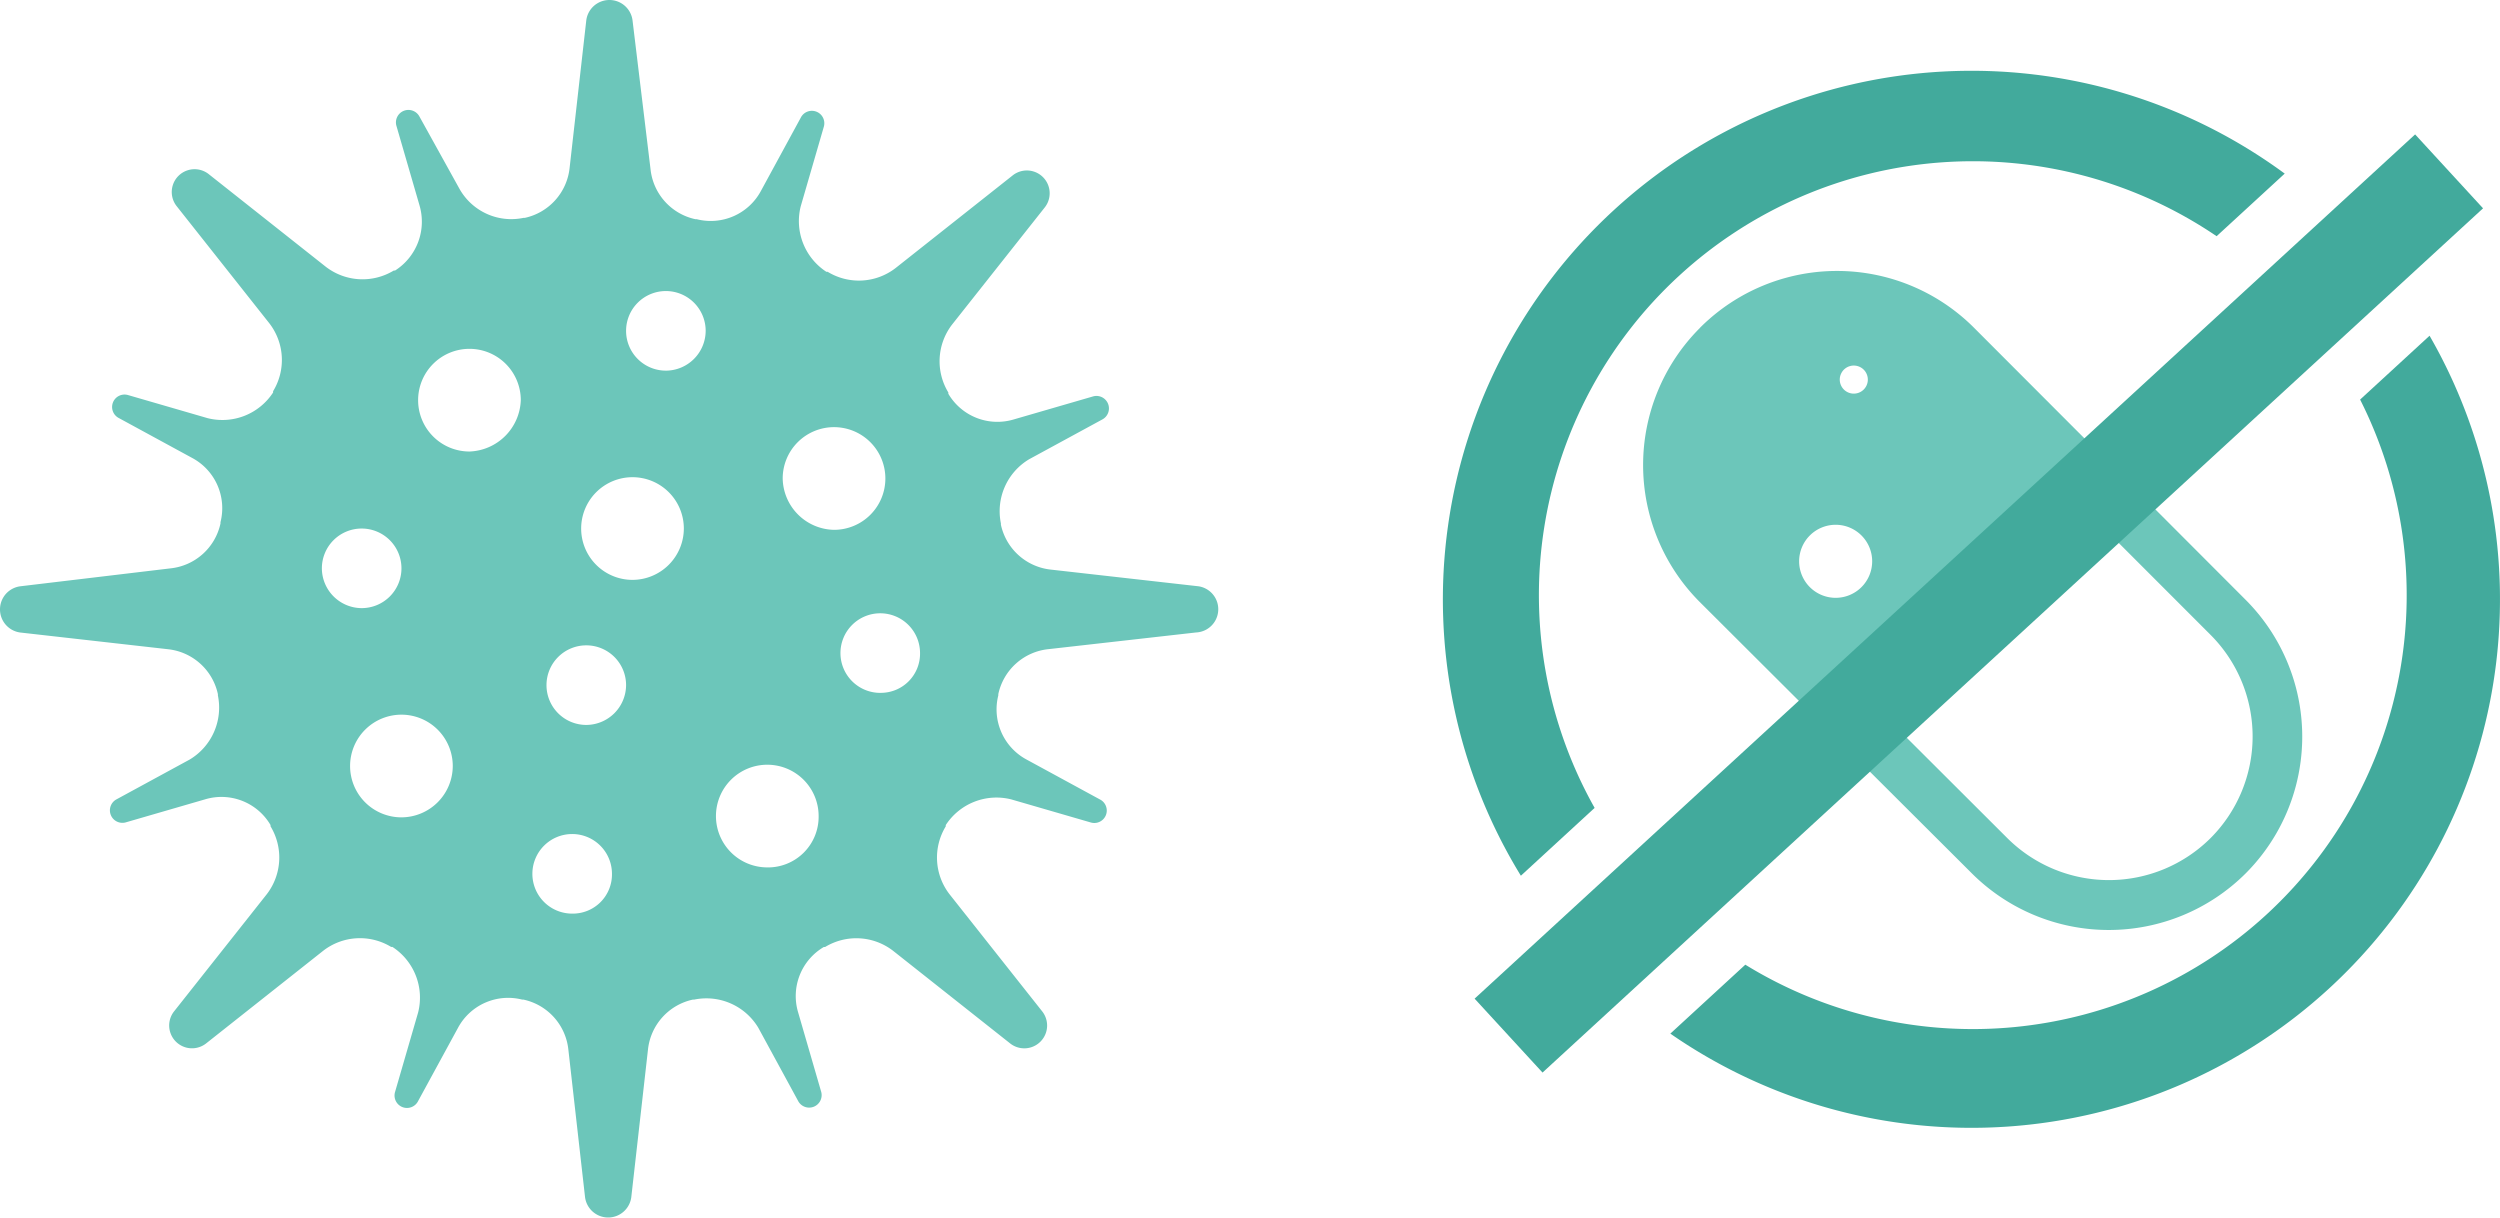 <svg xmlns="http://www.w3.org/2000/svg" width="212.213" height="103.35" viewBox="0 0 212.213 103.35">
  <g id="Group_1887" data-name="Group 1887" transform="translate(-67.525 -407)">
    <path id="Path_8904" data-name="Path 8904" d="M104.268,52.293,91.737,50.877a4.862,4.862,0,0,1-4.25-3.814v-.109a5.136,5.136,0,0,1,2.4-5.448L96.1,38.128a1.06,1.06,0,0,0-.763-1.961l-6.756,1.961a4.829,4.829,0,0,1-5.557-2.179V35.84a5.1,5.1,0,0,1,.327-5.775l7.845-9.915a1.937,1.937,0,0,0-2.724-2.724l-9.915,7.845a5.087,5.087,0,0,1-5.775.327h-.109a5.135,5.135,0,0,1-2.179-5.557l1.961-6.756a1.056,1.056,0,0,0-1.961-.763l-3.378,6.211a4.834,4.834,0,0,1-5.448,2.4h-.109a4.862,4.862,0,0,1-3.814-4.249L56.216,4.241a1.979,1.979,0,0,0-3.923,0L50.877,16.772a4.862,4.862,0,0,1-3.814,4.249h-.109a5.046,5.046,0,0,1-5.448-2.506l-3.378-6.1a1.06,1.06,0,0,0-1.961.763l1.961,6.756a4.916,4.916,0,0,1-2.07,5.557h-.109a5.1,5.1,0,0,1-5.775-.327l-9.915-7.845a1.937,1.937,0,0,0-2.724,2.724l7.845,9.915a5.087,5.087,0,0,1,.327,5.775v.109a5.135,5.135,0,0,1-5.557,2.179l-6.756-1.961a1.056,1.056,0,0,0-.763,1.961L18.842,41.4a4.834,4.834,0,0,1,2.4,5.448v.109a4.862,4.862,0,0,1-4.249,3.814L4.241,52.293a1.979,1.979,0,0,0,0,3.923l12.531,1.417a4.862,4.862,0,0,1,4.249,3.814v.109A5.136,5.136,0,0,1,18.624,67l-6.211,3.378a1.06,1.06,0,0,0,.763,1.961l6.756-1.961a4.829,4.829,0,0,1,5.557,2.179v.109a5.1,5.1,0,0,1-.327,5.775l-7.845,9.915a1.937,1.937,0,0,0,2.724,2.724l9.915-7.845a5.087,5.087,0,0,1,5.775-.327h.109a5.135,5.135,0,0,1,2.179,5.557l-1.961,6.756a1.056,1.056,0,0,0,1.961.763L41.4,89.776a4.834,4.834,0,0,1,5.448-2.4h.109a4.862,4.862,0,0,1,3.814,4.249l1.417,12.531a1.979,1.979,0,0,0,3.923,0l1.417-12.531a4.862,4.862,0,0,1,3.814-4.249h.109a5.136,5.136,0,0,1,5.448,2.4l3.378,6.211a1.06,1.06,0,0,0,1.961-.763l-1.961-6.756a4.829,4.829,0,0,1,2.179-5.557h.109a5.1,5.1,0,0,1,5.775.327l9.915,7.845a1.937,1.937,0,0,0,2.724-2.724l-7.845-9.915a5.087,5.087,0,0,1-.327-5.775V72.56a5.135,5.135,0,0,1,5.557-2.179l6.756,1.961a1.056,1.056,0,0,0,.763-1.961L89.667,67a4.834,4.834,0,0,1-2.4-5.448v-.109a4.862,4.862,0,0,1,4.249-3.814l12.531-1.417A1.972,1.972,0,0,0,104.268,52.293ZM29.847,50.768a3.378,3.378,0,1,1,3.378,3.378A3.395,3.395,0,0,1,29.847,50.768ZM36.6,71.906a4.358,4.358,0,1,1,4.358-4.358A4.371,4.371,0,0,1,36.6,71.906Zm5.775-31.054a4.358,4.358,0,1,1,4.358-4.358A4.519,4.519,0,0,1,42.378,40.852Zm8.717,39.226A3.378,3.378,0,1,1,54.472,76.7,3.326,3.326,0,0,1,51.095,80.078Zm1.2-16.017a3.378,3.378,0,1,1,3.378-3.378A3.395,3.395,0,0,1,52.293,64.061Zm3.923-12.313a4.358,4.358,0,1,1,4.358-4.358A4.371,4.371,0,0,1,56.216,51.748Zm2.833-17.761a3.378,3.378,0,1,1,3.378-3.378A3.395,3.395,0,0,1,59.049,33.988Zm8.608,42.168A4.358,4.358,0,1,1,72.015,71.8,4.3,4.3,0,0,1,67.657,76.156ZM68.964,43.14A4.358,4.358,0,1,1,73.323,47.5,4.442,4.442,0,0,1,68.964,43.14Zm8.281,18.2a3.378,3.378,0,1,1,3.378-3.378A3.326,3.326,0,0,1,77.245,61.337Z" transform="translate(65 404.475)" fill="#6cc6ba"/>
    <path id="Path_8907" data-name="Path 8907" d="M61.4,15.054a16.457,16.457,0,0,0-23.248,0L15.1,38.168a16.457,16.457,0,0,0,0,23.213h0a16.436,16.436,0,0,0,23.248,0L61.436,38.33a16.436,16.436,0,0,0,0-23.248ZM39.413,24.4a3.1,3.1,0,1,1,0,4.382,3.1,3.1,0,0,1,0-4.382ZM35.355,58.422a12.209,12.209,0,0,1-17.239,0h0a12.223,12.223,0,0,1,0-17.267L28.141,31.109,45.408,48.376ZM56.49,29.193a1.191,1.191,0,1,1,.014.007Z" transform="translate(196.754 496.252) rotate(-90)" fill="#6cc6ba"/>
    <g id="Group_1684" data-name="Group 1684" transform="translate(189.25 412.25)">
      <g id="Group_1683" data-name="Group 1683" transform="translate(0.75 0.75)">
        <path id="Path_8905" data-name="Path 8905" d="M13.635,63.329A36.834,36.834,0,0,1,66.433,14.8l5.78-5.314a44.869,44.869,0,0,0-64.838,59.6Z" transform="translate(-0.75 -0.75)" fill="#42aa9c"/>
        <path id="Path_8906" data-name="Path 8906" d="M80.5,30.865A36.833,36.833,0,0,1,28.313,78.834l-6.365,5.853A44.862,44.862,0,0,0,86.395,25.446Z" transform="translate(-2.636 -2.947)" fill="#42aa9c"/>
      </g>
      <rect id="Rectangle_1607" data-name="Rectangle 1607" width="8.521" height="108.424" transform="translate(83.283 6.159) rotate(47.42)" fill="#42aa9c"/>
    </g>
  </g>
</svg>
